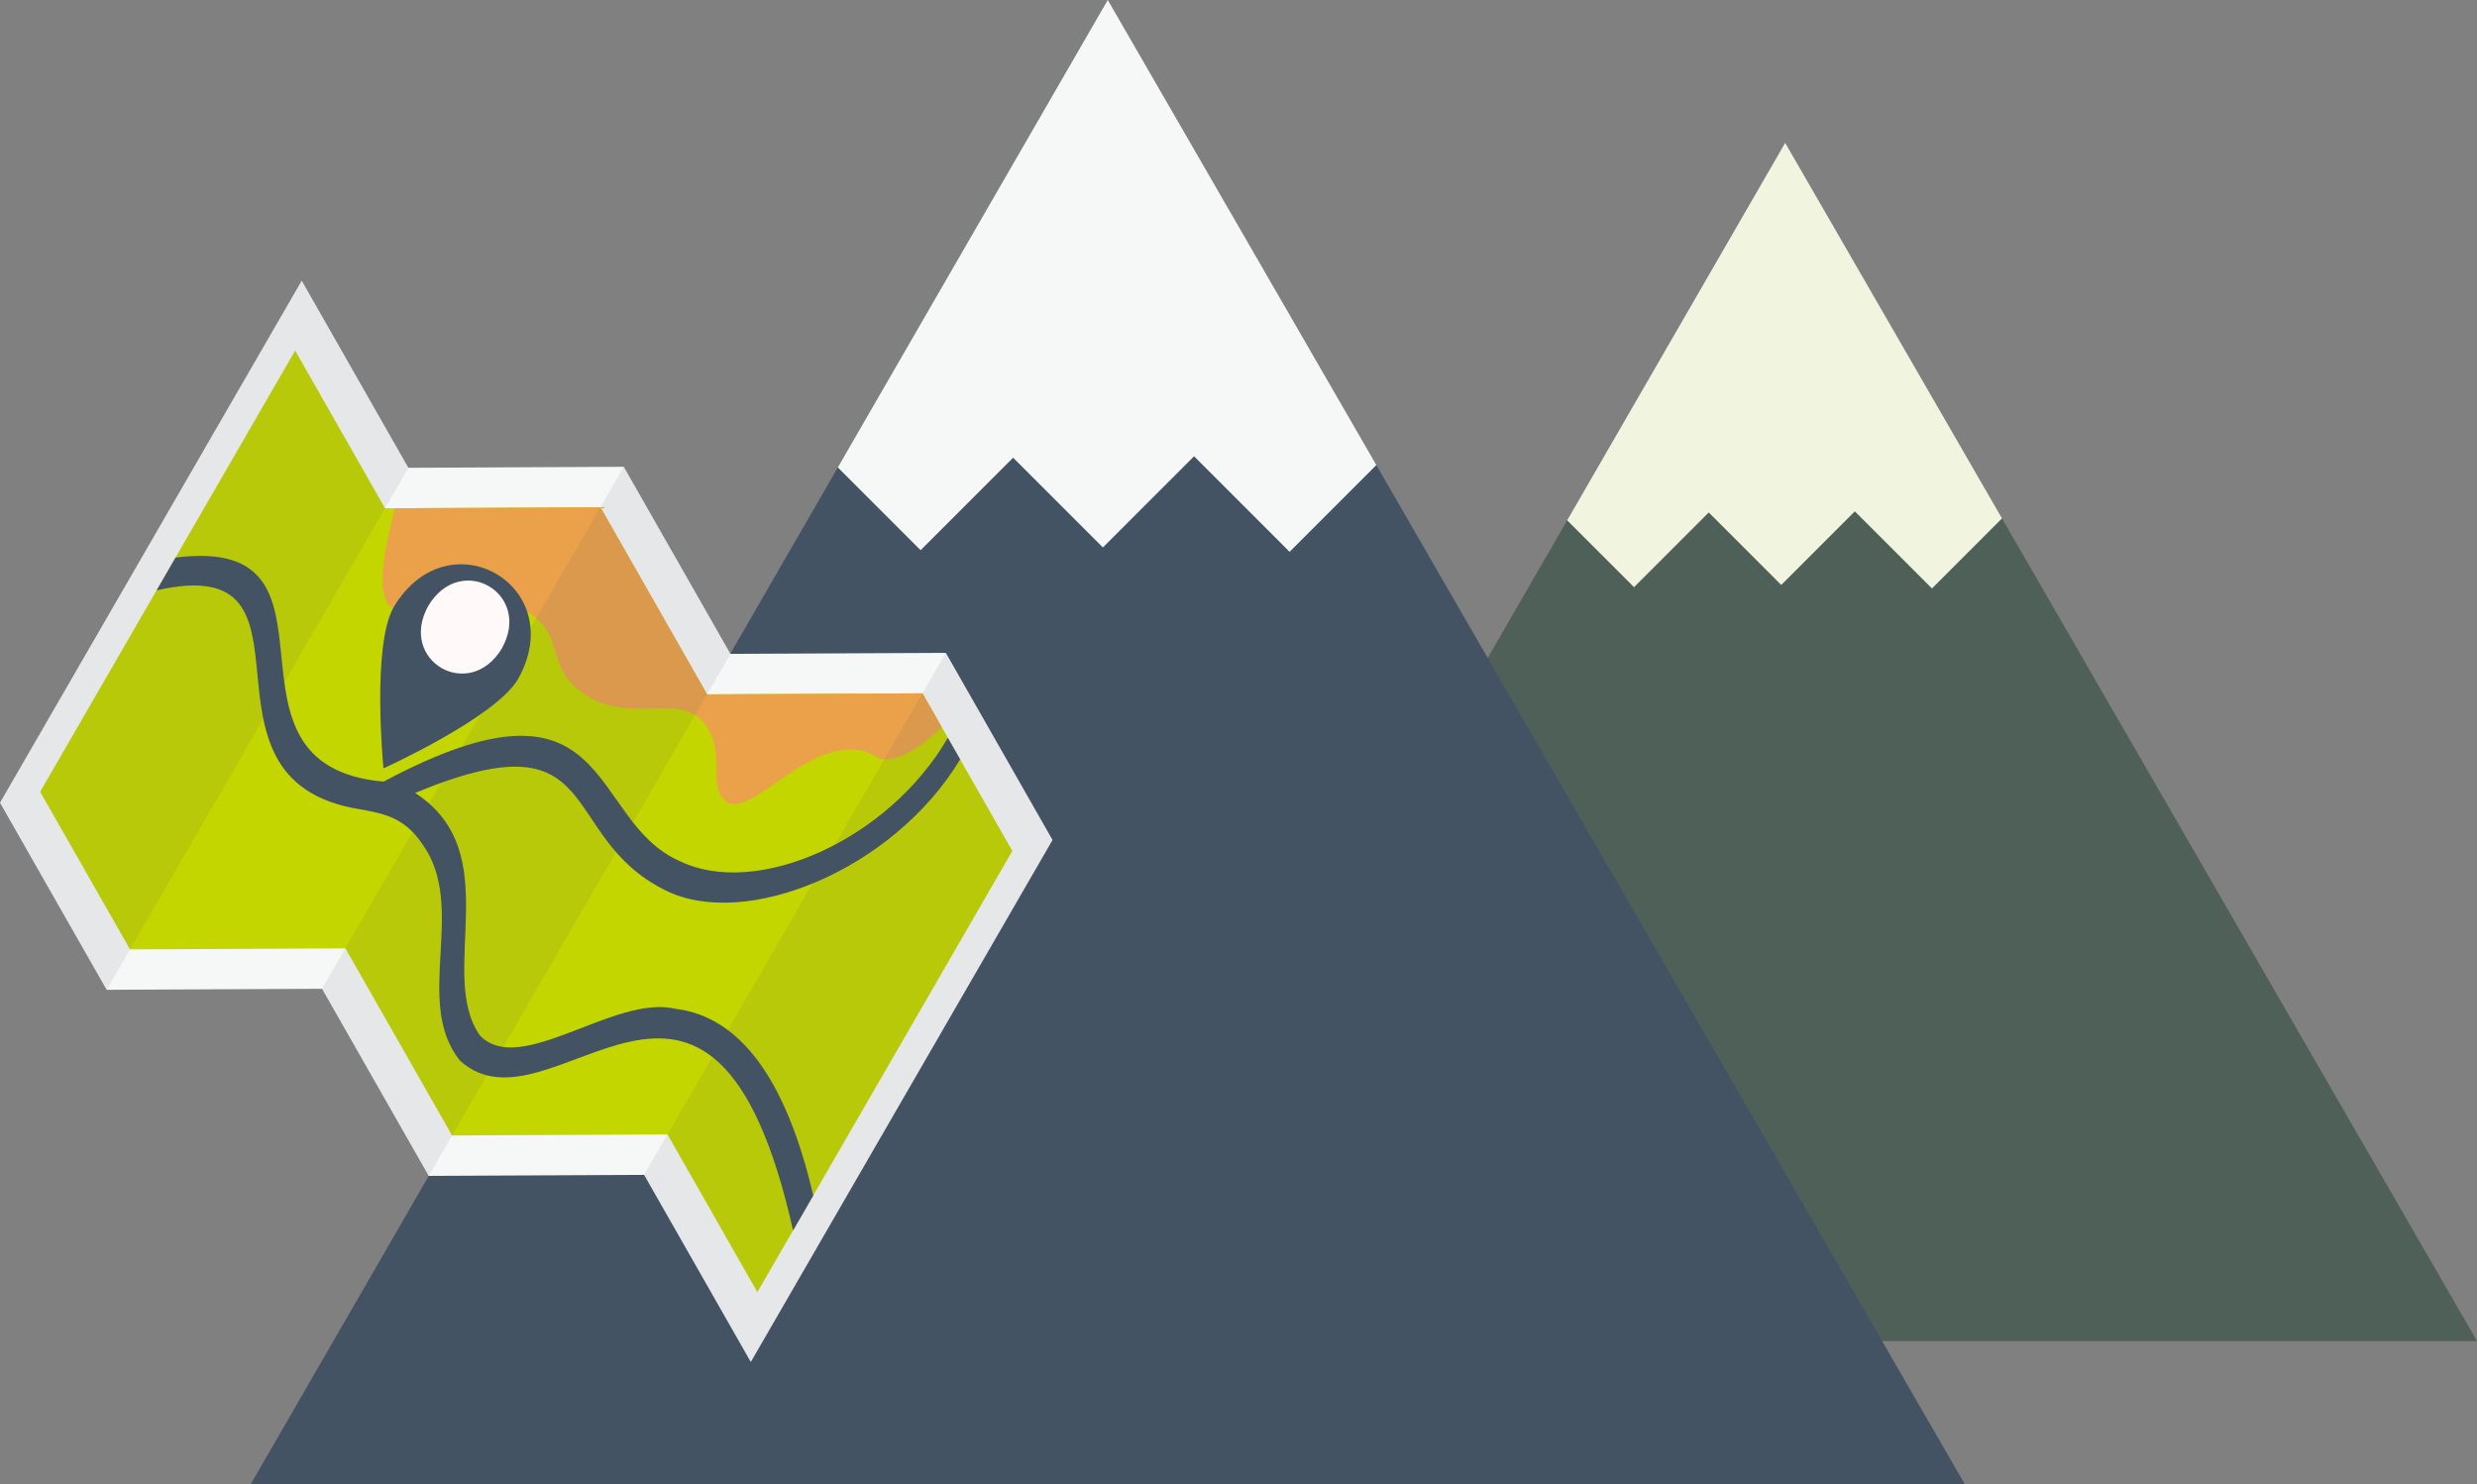 <svg xmlns="http://www.w3.org/2000/svg" id="Layer_2" data-name="Layer 2" viewBox="0 0 780.15 467.46"><rect x="0" y="0" width="780.15" height="467.46" fill="#808080" stroke="none"/><defs><style>      .cls-1, .cls-2 {        opacity: .1;      }      .cls-2, .cls-3, .cls-4, .cls-5, .cls-6, .cls-7 {        stroke-width: 0px;      }      .cls-2, .cls-5 {        fill: #c4d600;      }      .cls-3 {        fill: #f6f7f7;      }      .cls-4 {        fill: #435363;      }      .cls-6 {        fill: #fff9f9;      }      .cls-7 {        fill: #eaa149;      }    </style></defs><g id="Layer_1-2" data-name="Layer 1"><g><g><g><polygon class="cls-4" points="780.15 422.44 630.53 163.29 608.49 185.34 584.2 161.05 561.01 184.24 538.18 161.41 514.65 184.94 493.61 163.9 344.34 422.44 780.15 422.44"></polygon><polygon class="cls-3" points="538.18 161.41 561.01 184.24 584.2 161.05 608.49 185.34 630.53 163.29 562.25 45.02 493.61 163.9 514.65 184.94 538.18 161.41"></polygon></g><polygon class="cls-2" points="562.25 45.02 344.34 422.44 780.15 422.44 562.25 45.02"></polygon></g><g><polygon class="cls-4" points="618.78 467.46 433.48 146.49 406.17 173.8 376.08 143.71 347.36 172.43 319.09 144.16 289.95 173.3 263.89 147.24 79.01 467.46 618.78 467.46"></polygon><polygon class="cls-3" points="319.09 144.16 347.36 172.43 376.08 143.71 406.17 173.8 433.48 146.49 348.9 0 263.89 147.24 289.95 173.3 319.09 144.16"></polygon></g><g><polygon class="cls-3" points="0 252.86 33.59 311.79 101.43 311.47 135.03 370.41 202.87 370.09 236.47 429.03 331.5 264.6 297.9 205.66 230.05 205.97 196.46 147.04 128.62 147.36 95.03 88.42 0 252.86"></polygon><path class="cls-5" d="m318.84,268.06l-80.3,138.96-28.31-49.66-67.84.32-33.6-58.94-67.84.32-28.3-49.65L92.96,110.43l28.3,49.67h3.12s64.72-.32,64.72-.32l33.6,58.94,67.84-.32c7.31,12.84,20.85,36.57,28.31,49.66Z"></path><path class="cls-4" d="m212.77,317.8c-19.08-4.73-48.89,21.63-61.6,8.39-13.76-19.47,8.82-57.53-20.43-76.41,60.65-25.18,44.24,13.55,78.77,30.64,25.1,12.64,71.83-6.27,92.9-41.21l-3.88-6.79c-18.91,32.55-60.49,50.52-84.43,38.83-29.53-12.89-20.06-64.11-93.28-25.04-57.57-5.07-6.57-78.02-65.52-70.57l-5.96,10.31c56.65-12.84,6.61,59.68,63.88,68.95,7.62,1.36,14.19,2.53,19.93,11.16,14.12,19.84-3.12,49.51,11.7,68.02,28.97,26.43,79.4-60.25,104.94,53.53l6.36-11.01c-8.54-36.61-23.05-56.34-43.35-58.81Z"></path><path class="cls-7" d="m296.63,229.1c-5.87,5.7-11.87,9.52-16.79,10.04-4.36.47-3.94-2.08-9.59-2.88-17.52-2.42-34.72,22.76-42.01,15.82-5.11-4.87-.19-13.77-5.1-22.33-7.75-13.49-25.03-.18-40.35-11.96-10.61-8.15-5.21-16.75-15.27-24.2-25.85-16.39-58.35,25.16-43.13-33.5l64.72-.31,33.6,58.94,67.84-.32,6.1,10.7Z"></path><g><path class="cls-4" d="m163.21,213.83c-7.05,12.2-42.43,28.2-42.43,28.2,0,0-3.8-38.64,3.25-50.84,17.26-28.78,55.5-6.68,39.18,22.64Z"></path><path class="cls-6" d="m158.08,204.23c-10.21,17.03-32.84,3.95-23.18-13.4,10.21-17.03,32.84-3.95,23.18,13.4Z"></path></g><g class="cls-1"><polygon class="cls-4" points="297.9 205.66 202.87 370.09 236.47 429.03 331.5 264.6 297.9 205.66"></polygon></g><g class="cls-1"><polygon class="cls-4" points="196.46 147.04 101.43 311.47 135.03 370.41 230.05 205.97 196.46 147.04"></polygon></g><g class="cls-1"><polygon class="cls-4" points="95.03 88.42 128.62 147.36 33.59 311.79 0 252.86 95.03 88.42"></polygon></g></g></g></g></svg>